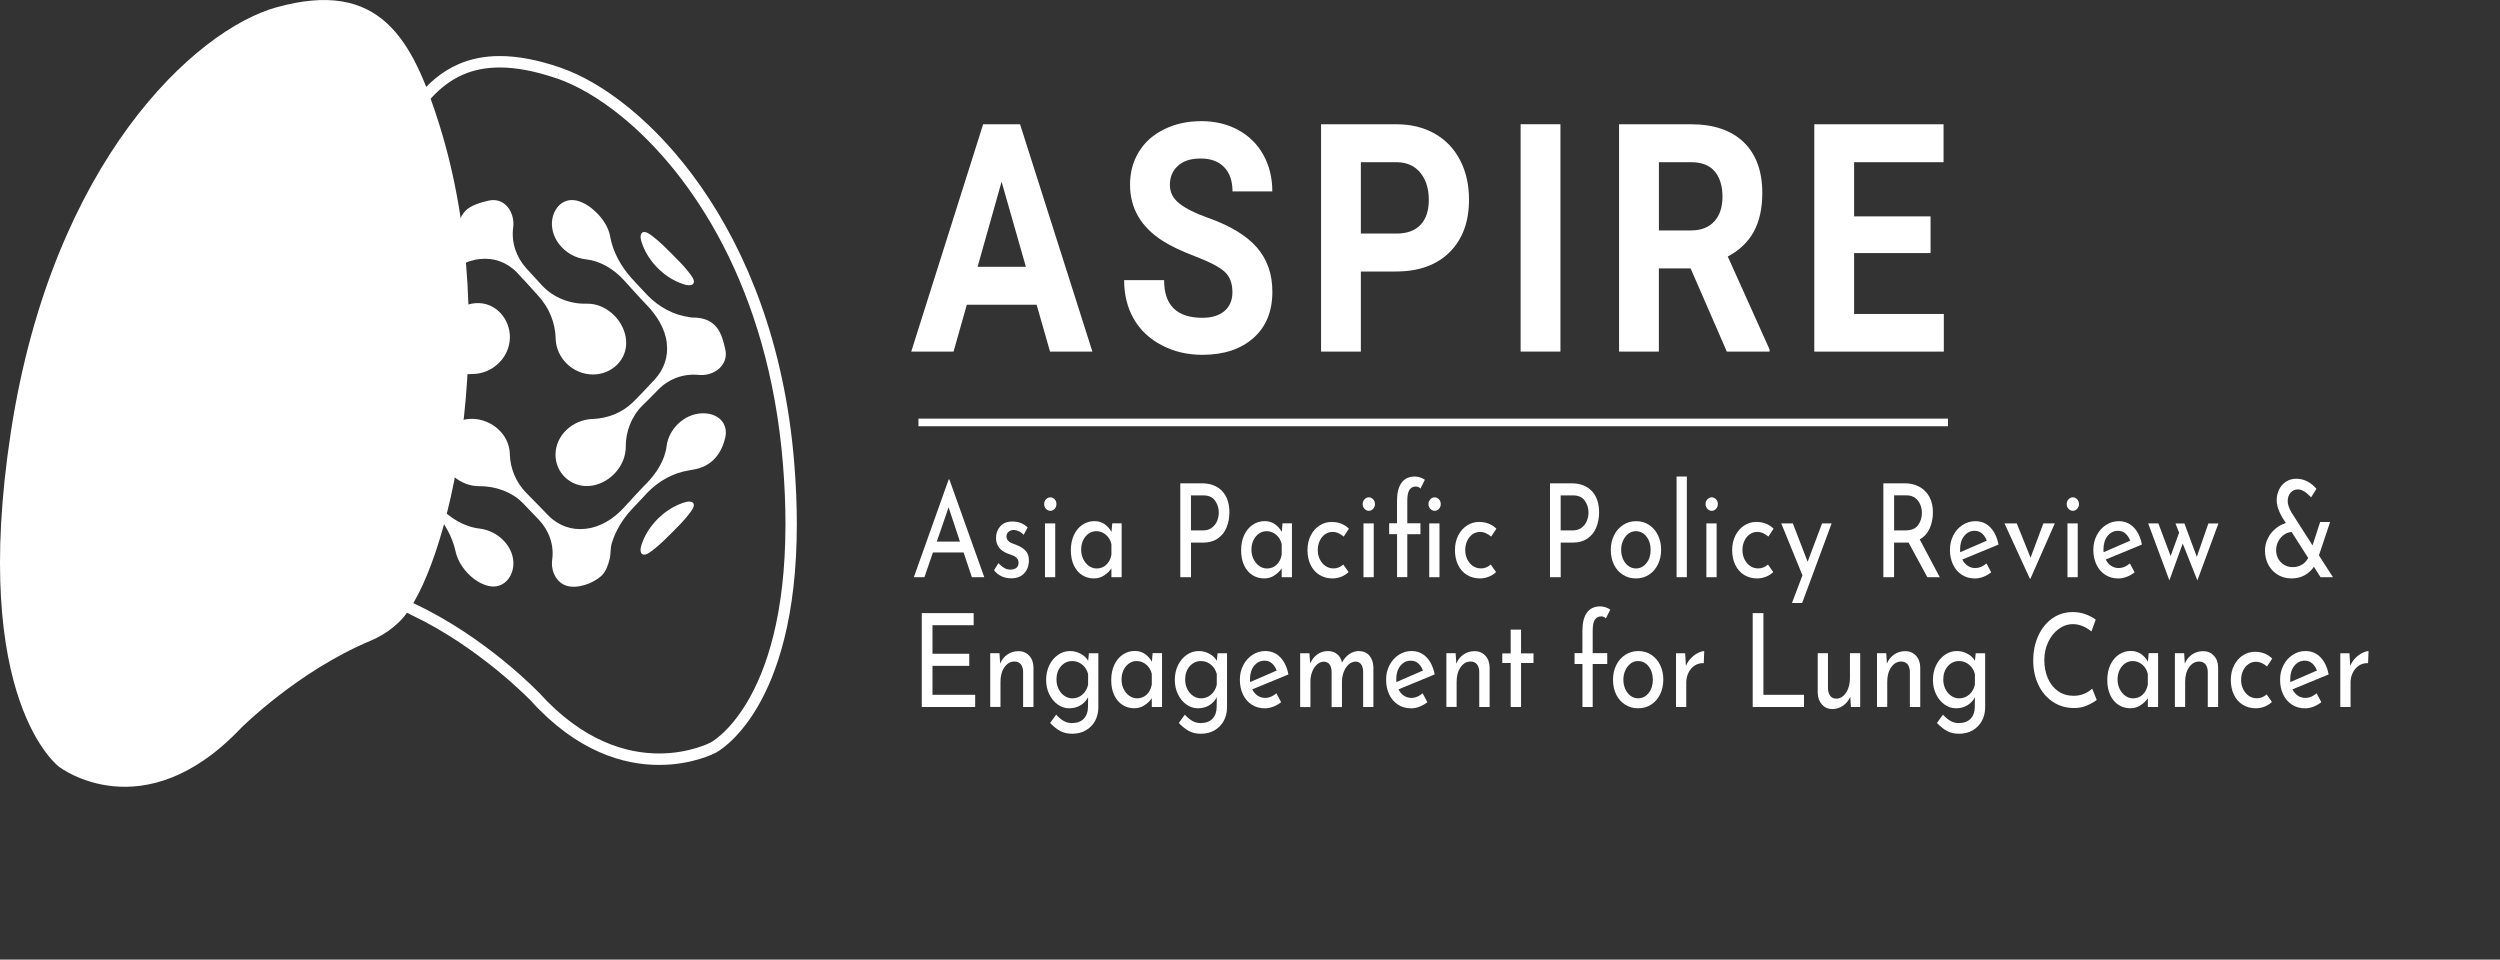 <?xml version="1.0" encoding="UTF-8"?>
<svg id="b" data-name="Layer 2" xmlns="http://www.w3.org/2000/svg" viewBox="0 0 656.26 251.9">
  <rect x="0" y="0" width="656.26" height="251.9" fill="#333333" stroke="none"/>
  <g id="c" data-name="Layer 1">
    <g>
      <g>
        <path d="M272.12,80h-18.33l-3.48,12.3h-11.11l18.88-59.68h9.69l18.99,59.68h-11.12l-3.52-12.3ZM256.62,70.04h12.68l-6.38-22.34-6.3,22.34Z" style="fill: #fff; stroke-width: 0px;"/>
        <path d="M323.51,76.64c0-2.32-.7-4.11-2.09-5.35-1.39-1.24-3.9-2.55-7.53-3.93-3.62-1.38-6.49-2.74-8.61-4.08-5.76-3.66-8.64-8.59-8.64-14.8,0-3.22.77-6.1,2.32-8.63,1.54-2.53,3.76-4.5,6.65-5.92s6.14-2.13,9.74-2.13,6.85.77,9.69,2.32,5.03,3.72,6.6,6.54c1.57,2.82,2.35,6.01,2.35,9.59h-10.45c0-2.73-.73-4.86-2.19-6.37-1.46-1.52-3.52-2.27-6.17-2.27s-4.54.63-5.96,1.91-2.12,2.95-2.12,5.02c0,1.94.83,3.57,2.49,4.88,1.66,1.31,4.1,2.54,7.33,3.69,5.95,2.1,10.28,4.71,13,7.83s4.08,7,4.08,11.64c0,5.16-1.66,9.22-4.98,12.15-3.32,2.94-7.79,4.41-13.41,4.41-3.9,0-7.46-.84-10.66-2.52s-5.65-3.98-7.33-6.91c-1.68-2.92-2.53-6.31-2.53-10.17h10.49c0,6.59,3.34,9.88,10.03,9.88,2.49,0,4.42-.59,5.82-1.78s2.09-2.85,2.09-4.98Z" style="fill: #fff; stroke-width: 0px;"/>
        <path d="M357.23,71.27v21.03h-10.45v-59.68h19.79c3.81,0,7.16.82,10.05,2.46,2.89,1.64,5.12,3.97,6.67,6.99,1.56,3.02,2.33,6.46,2.33,10.31,0,5.85-1.7,10.46-5.1,13.83s-8.11,5.06-14.13,5.06h-9.16ZM357.23,61.31h9.34c2.76,0,4.87-.76,6.32-2.29s2.18-3.72,2.18-6.56-.73-5.29-2.2-7.09c-1.46-1.8-3.48-2.73-6.06-2.79h-9.58v18.73Z" style="fill: #fff; stroke-width: 0px;"/>
        <path d="M409.62,92.29h-10.45v-59.68h10.45v59.68Z" style="fill: #fff; stroke-width: 0px;"/>
        <path d="M443.79,70.45h-8.33v21.85h-10.45v-59.68h18.85c5.99,0,10.61,1.57,13.87,4.71,3.25,3.14,4.88,7.58,4.88,13.32,0,4.07-.75,7.47-2.25,10.19-1.5,2.72-3.77,4.88-6.81,6.5l10.97,24.39v.57h-11.22l-9.51-21.85ZM435.47,60.49h8.43c2.62,0,4.66-.79,6.1-2.36,1.44-1.57,2.16-3.74,2.16-6.5s-.68-5.03-2.04-6.64c-1.36-1.61-3.44-2.42-6.25-2.42h-8.4v17.91Z" style="fill: #fff; stroke-width: 0px;"/>
        <path d="M506.78,66.43h-20.07v15.99h23.55v9.88h-34v-59.68h33.93v9.96h-23.48v14.22h20.07v9.63Z" style="fill: #fff; stroke-width: 0px;"/>
      </g>
      <g>
        <path d="M252.95,145.03h-8.05l-2.23,6.48h-2.78l9.15-25.67h.17l9.16,25.67h-3.25l-2.17-6.48ZM251.99,142.17l-2.98-9-3.1,9h6.08Z" style="fill: #fff; stroke-width: 0px;"/>
        <path d="M262.9,151.27c-.8-.36-1.45-.9-1.96-1.6l1.16-1.84c.48.54.99.97,1.52,1.26.53.3,1.06.44,1.58.44.64,0,1.16-.15,1.56-.44.41-.29.61-.75.61-1.36,0-.48-.13-.86-.38-1.16-.25-.29-.54-.51-.85-.65s-.85-.34-1.61-.61c-2.05-.77-3.07-2.15-3.07-4.12,0-1.18.37-2.19,1.12-3.03.74-.84,1.78-1.26,3.11-1.26.85,0,1.6.12,2.26.38.66.25,1.26.65,1.82,1.19l-1.07,1.94c-.31-.39-.7-.69-1.17-.92-.47-.23-.92-.35-1.35-.38-.54,0-1,.15-1.39.46-.39.31-.58.72-.58,1.24,0,.43.12.79.38,1.07.25.28.51.49.78.61.27.13.8.34,1.59.63.99.39,1.75.89,2.3,1.5s.83,1.44.83,2.49c0,1.36-.41,2.49-1.22,3.37-.81.89-1.96,1.33-3.45,1.33-.89,0-1.73-.18-2.54-.54Z" style="fill: #fff; stroke-width: 0px;"/>
        <path d="M274.59,131.06c.33-.34.7-.51,1.13-.51s.8.17,1.12.51.48.76.48,1.26-.16.92-.48,1.26-.69.51-1.12.51-.8-.17-1.13-.51c-.33-.34-.49-.76-.49-1.26s.16-.92.49-1.26ZM277,137.4v14.11h-2.69v-14.11h2.69Z" style="fill: #fff; stroke-width: 0px;"/>
        <path d="M294.44,137.4v14.11h-2.69v-2.32c-.42.66-1.04,1.27-1.85,1.82-.81.56-1.73.83-2.75.83-1.14,0-2.17-.29-3.08-.87-.92-.58-1.64-1.43-2.17-2.54s-.8-2.44-.8-3.99.28-2.89.83-4.04c.55-1.15,1.29-2.03,2.23-2.66.94-.62,1.97-.94,3.11-.94,1.02,0,1.91.26,2.67.78.75.52,1.36,1.2,1.83,2.04l.2-2.25h2.49ZM290.4,148.25c.71-.65,1.15-1.53,1.35-2.64v-2.79c-.23-1-.71-1.81-1.45-2.44-.73-.62-1.57-.94-2.52-.94-.71,0-1.38.2-1.98.61s-1.09.98-1.45,1.72c-.36.74-.54,1.57-.54,2.51s.18,1.74.55,2.49c.37.75.86,1.35,1.48,1.79s1.29.67,2.03.67c.99,0,1.83-.32,2.54-.97Z" style="fill: #fff; stroke-width: 0px;"/>
        <path d="M320.79,128.88c1.28,1.34,1.93,3.22,1.93,5.62,0,1.39-.24,2.68-.71,3.89s-1.24,2.18-2.29,2.93c-1.05.75-2.38,1.12-3.98,1.12h-3.1v9.07h-2.81v-24.64h5.62c2.28,0,4.06.67,5.34,2.01ZM318.18,138.49c.63-.5,1.08-1.11,1.35-1.82.27-.72.41-1.41.41-2.1,0-1.18-.33-2.23-.99-3.15-.66-.92-1.68-1.38-3.07-1.38h-3.25v9.2h3.1c1,0,1.82-.25,2.45-.75Z" style="fill: #fff; stroke-width: 0px;"/>
        <path d="M339.14,137.4v14.11h-2.69v-2.32c-.42.66-1.04,1.27-1.85,1.82-.81.56-1.73.83-2.75.83-1.14,0-2.17-.29-3.08-.87-.92-.58-1.64-1.43-2.17-2.54s-.8-2.44-.8-3.99.28-2.89.83-4.04c.55-1.15,1.29-2.03,2.23-2.66.94-.62,1.97-.94,3.11-.94,1.02,0,1.91.26,2.67.78.75.52,1.36,1.2,1.83,2.04l.2-2.25h2.49ZM335.1,148.25c.71-.65,1.15-1.53,1.35-2.64v-2.79c-.23-1-.71-1.81-1.45-2.44-.73-.62-1.57-.94-2.52-.94-.71,0-1.38.2-1.98.61s-1.09.98-1.45,1.72c-.36.74-.54,1.57-.54,2.51s.18,1.74.55,2.49c.37.75.86,1.35,1.48,1.79s1.29.67,2.03.67c.99,0,1.83-.32,2.54-.97Z" style="fill: #fff; stroke-width: 0px;"/>
        <path d="M352.07,151.4c-.74.29-1.5.44-2.27.44-1.29,0-2.44-.31-3.43-.92-1-.61-1.77-1.48-2.32-2.61-.55-1.12-.83-2.43-.83-3.9s.29-2.74.87-3.87,1.35-1.99,2.32-2.61,2.01-.92,3.13-.92c1.83,0,3.35.59,4.55,1.77l-1.36,2.08c-.39-.34-.83-.63-1.33-.87-.5-.24-1.04-.36-1.62-.36-.71,0-1.37.21-1.96.63s-1.05.99-1.39,1.72c-.34.73-.51,1.53-.51,2.42s.18,1.69.54,2.42c.36.73.84,1.31,1.46,1.74.62.43,1.32.65,2.12.65.98,0,1.84-.34,2.58-1.02l1.39,1.98c-.54.52-1.18.93-1.93,1.23Z" style="fill: #fff; stroke-width: 0px;"/>
        <path d="M358.2,131.06c.33-.34.7-.51,1.13-.51s.8.17,1.12.51.48.76.48,1.26-.16.92-.48,1.26-.69.51-1.12.51-.8-.17-1.13-.51c-.33-.34-.49-.76-.49-1.26s.16-.92.49-1.26ZM360.61,137.4v14.11h-2.69v-14.11h2.69Z" style="fill: #fff; stroke-width: 0px;"/>
        <path d="M366.72,140.22h-2.06v-2.86h2.06v-5.93c0-2.05.4-3.61,1.19-4.7s1.95-1.64,3.48-1.64c.42,0,.88.07,1.36.22.48.15.91.36,1.28.63l-1.16,2.32c-.29-.36-.7-.55-1.22-.55-.73,0-1.29.3-1.67.89-.38.59-.56,1.54-.56,2.86v5.9h3.45v2.86h-3.45v11.28h-2.69v-11.28ZM375.47,131.06c.33-.34.71-.51,1.13-.51s.8.17,1.12.51c.32.34.48.76.48,1.26s-.16.92-.48,1.26c-.32.34-.69.51-1.12.51s-.8-.17-1.13-.51-.49-.76-.49-1.26.16-.92.49-1.26ZM377.87,137.4v14.11h-2.69v-14.11h2.69Z" style="fill: #fff; stroke-width: 0px;"/>
        <path d="M390.78,151.4c-.74.29-1.5.44-2.27.44-1.29,0-2.44-.31-3.43-.92-1-.61-1.77-1.48-2.32-2.61-.55-1.12-.83-2.43-.83-3.9s.29-2.74.87-3.87,1.35-1.99,2.32-2.61,2.01-.92,3.13-.92c1.83,0,3.35.59,4.55,1.77l-1.36,2.08c-.39-.34-.83-.63-1.33-.87-.5-.24-1.04-.36-1.62-.36-.71,0-1.37.21-1.96.63s-1.05.99-1.39,1.72c-.34.73-.51,1.53-.51,2.42s.18,1.69.54,2.42c.36.73.84,1.31,1.46,1.74.62.43,1.32.65,2.12.65.98,0,1.84-.34,2.58-1.02l1.39,1.98c-.54.52-1.18.93-1.93,1.23Z" style="fill: #fff; stroke-width: 0px;"/>
        <path d="M417.84,128.88c1.28,1.34,1.93,3.22,1.93,5.62,0,1.39-.24,2.68-.71,3.89s-1.24,2.18-2.29,2.93c-1.05.75-2.38,1.12-3.98,1.12h-3.1v9.07h-2.81v-24.64h5.62c2.28,0,4.06.67,5.34,2.01ZM415.23,138.49c.63-.5,1.08-1.11,1.35-1.82.27-.72.41-1.41.41-2.1,0-1.18-.33-2.23-.99-3.15-.66-.92-1.68-1.38-3.07-1.38h-3.25v9.2h3.1c1,0,1.82-.25,2.45-.75Z" style="fill: #fff; stroke-width: 0px;"/>
        <path d="M423.69,140.51c.57-1.15,1.36-2.05,2.38-2.71,1.01-.66,2.16-.99,3.43-.99s2.41.33,3.4.99c1,.66,1.77,1.56,2.32,2.69.55,1.14.83,2.41.83,3.82s-.28,2.69-.83,3.83c-.55,1.15-1.33,2.05-2.33,2.71-1,.66-2.15.99-3.45.99s-2.39-.31-3.39-.94c-1-.62-1.79-1.5-2.36-2.64-.57-1.14-.85-2.45-.85-3.95,0-1.39.29-2.65.85-3.8ZM426.07,146.8c.34.75.8,1.34,1.39,1.77.59.43,1.24.65,1.96.65,1.12,0,2.05-.47,2.78-1.4.73-.93,1.1-2.09,1.1-3.48s-.37-2.55-1.1-3.49c-.73-.94-1.66-1.41-2.78-1.41-.73,0-1.39.22-1.97.66s-1.04,1.04-1.38,1.79c-.34.75-.51,1.57-.51,2.45s.17,1.7.51,2.45Z" style="fill: #fff; stroke-width: 0px;"/>
        <path d="M442.8,125.09v26.42h-2.69v-26.42h2.69Z" style="fill: #fff; stroke-width: 0px;"/>
        <path d="M448.21,131.06c.33-.34.7-.51,1.13-.51s.8.17,1.12.51.48.76.48,1.26-.16.92-.48,1.26-.69.51-1.12.51-.8-.17-1.13-.51c-.33-.34-.49-.76-.49-1.26s.16-.92.49-1.26ZM450.62,137.4v14.11h-2.69v-14.11h2.69Z" style="fill: #fff; stroke-width: 0px;"/>
        <path d="M463.55,151.4c-.74.29-1.5.44-2.27.44-1.29,0-2.44-.31-3.43-.92-1-.61-1.77-1.48-2.32-2.61-.55-1.12-.83-2.43-.83-3.9s.29-2.74.87-3.87,1.35-1.99,2.32-2.61,2.01-.92,3.13-.92c1.83,0,3.35.59,4.55,1.77l-1.36,2.08c-.39-.34-.83-.63-1.33-.87-.5-.24-1.04-.36-1.62-.36-.71,0-1.37.21-1.96.63s-1.05.99-1.39,1.72c-.34.73-.51,1.53-.51,2.42s.18,1.69.54,2.42c.36.73.84,1.31,1.46,1.74.62.43,1.32.65,2.12.65.98,0,1.84-.34,2.58-1.02l1.39,1.98c-.54.52-1.18.93-1.93,1.23Z" style="fill: #fff; stroke-width: 0px;"/>
        <path d="M480.81,137.4l-7.74,20.89h-2.67l2.75-7.26-5.56-13.63h3.04l3.88,10.06,3.79-10.06h2.49Z" style="fill: #fff; stroke-width: 0px;"/>
        <path d="M505.93,151.51l-4.93-9.1c-.15.02-.39.03-.7.03h-3.1v9.07h-2.81v-24.64h5.59c1.43,0,2.7.29,3.82.89s2,1.46,2.64,2.61c.64,1.15.96,2.53.96,4.14,0,1.52-.29,2.92-.85,4.19-.57,1.27-1.44,2.24-2.62,2.9l5.27,9.92h-3.27ZM503.51,137.84c.67-.93,1-2,1-3.2,0-.73-.14-1.44-.42-2.15-.28-.7-.72-1.29-1.33-1.76s-1.38-.7-2.3-.7h-3.25v9.2h3.04c1.51,0,2.59-.46,3.26-1.4Z" style="fill: #fff; stroke-width: 0px;"/>
        <path d="M521.45,147.89l1.25,2.35c-.64.5-1.33.89-2.07,1.18-.74.28-1.46.43-2.16.43-1.33,0-2.5-.32-3.49-.97s-1.76-1.54-2.3-2.68c-.54-1.14-.81-2.42-.81-3.85s.29-2.65.88-3.8c.59-1.15,1.39-2.06,2.42-2.73,1.02-.67,2.14-1.01,3.36-1.01,1.56,0,2.87.54,3.93,1.62s1.77,2.58,2.16,4.52l-9.5,3.92c.35.71.82,1.26,1.41,1.65.59.4,1.26.6,2.01.6,1,0,1.98-.41,2.93-1.23ZM515.6,140.7c-.71.91-1.07,2.07-1.07,3.48,0,.34,0,.6.03.78l6.98-3.03c-.29-.77-.7-1.4-1.23-1.87-.53-.48-1.19-.72-1.98-.72-1.1,0-2.01.46-2.72,1.36Z" style="fill: #fff; stroke-width: 0px;"/>
        <path d="M539.39,137.4l-6.4,14.52h-.14l-6.66-14.52h3.22l3.62,9,3.36-9h3.01Z" style="fill: #fff; stroke-width: 0px;"/>
        <path d="M543.01,131.06c.33-.34.7-.51,1.13-.51s.8.17,1.12.51.48.76.48,1.26-.16.92-.48,1.26-.69.51-1.12.51-.8-.17-1.13-.51c-.33-.34-.49-.76-.49-1.26s.16-.92.49-1.26ZM545.41,137.4v14.11h-2.69v-14.11h2.69Z" style="fill: #fff; stroke-width: 0px;"/>
        <path d="M559.09,147.89l1.25,2.35c-.64.5-1.33.89-2.07,1.18-.74.28-1.46.43-2.16.43-1.33,0-2.5-.32-3.49-.97s-1.76-1.54-2.3-2.68c-.54-1.14-.81-2.42-.81-3.85s.29-2.65.88-3.8c.59-1.15,1.39-2.06,2.42-2.73,1.02-.67,2.14-1.01,3.36-1.01,1.56,0,2.87.54,3.93,1.62s1.77,2.58,2.16,4.52l-9.5,3.92c.35.71.82,1.26,1.41,1.65.59.4,1.26.6,2.01.6,1,0,1.98-.41,2.93-1.23ZM553.24,140.7c-.71.91-1.07,2.07-1.07,3.48,0,.34,0,.6.03.78l6.98-3.03c-.29-.77-.7-1.4-1.23-1.87-.53-.48-1.19-.72-1.98-.72-1.1,0-2.01.46-2.72,1.36Z" style="fill: #fff; stroke-width: 0px;"/>
        <path d="M582.35,137.4l-5.53,14.96-3.85-9.68-3.5,9.68-5.56-14.96h2.67l3.22,8.56,2.23-6.13-.96-2.42h2.35l3.25,8.76,3.04-8.76h2.67Z" style="fill: #fff; stroke-width: 0px;"/>
        <path d="M609.15,151.51l-1.74-2.73c-.62.93-1.43,1.68-2.45,2.23-1.01.56-2.17.83-3.46.83s-2.5-.32-3.55-.95-1.88-1.5-2.48-2.61c-.6-1.1-.9-2.35-.9-3.73,0-1.16.25-2.23.74-3.22.49-.99,1.16-1.83,2-2.54.84-.7,1.75-1.2,2.74-1.5l-.93-1.43c-.99-1.7-1.48-3.23-1.48-4.57,0-.98.21-1.9.62-2.76.42-.86,1.01-1.56,1.8-2.08s1.69-.78,2.74-.78,2.05.25,2.97.75,1.69,1.14,2.3,1.91l-1.39,2.22c-1.31-1.39-2.46-2.08-3.45-2.08-.81,0-1.46.3-1.96.89s-.74,1.32-.74,2.18c0,.82.32,1.8.96,2.93l5.56,8.69,2-6.13h2.61l-2.93,8.76,3.68,5.73h-3.27ZM604.3,148.22c.69-.44,1.22-1.03,1.61-1.76l-4.35-6.82c-.7.05-1.36.28-1.98.72-.63.43-1.13,1.01-1.51,1.72-.38.71-.57,1.49-.57,2.33,0,1.3.42,2.36,1.26,3.2.84.84,1.87,1.26,3.08,1.26.95,0,1.76-.22,2.45-.67Z" style="fill: #fff; stroke-width: 0px;"/>
        <path d="M255.59,160.95v3.17h-10.81v7.5h9.65v3.17h-9.65v7.6h11.21v3.2h-14.02v-24.64h13.62Z" style="fill: #fff; stroke-width: 0px;"/>
        <path d="M270.16,172.11c.73.78,1.11,1.8,1.13,3.05v10.43h-2.72v-9.34c-.04-.79-.24-1.42-.61-1.88-.37-.45-.92-.69-1.65-.72-1.06,0-1.94.5-2.64,1.5s-1.04,2.27-1.04,3.82v6.61h-2.69v-14.11h2.43l.17,2.73c.42-1.02,1.06-1.82,1.91-2.4s1.83-.87,2.93-.87,2.05.39,2.78,1.18Z" style="fill: #fff; stroke-width: 0px;"/>
        <path d="M288.32,171.48v14.21c0,1.29-.28,2.46-.84,3.51-.56,1.04-1.36,1.87-2.39,2.49-1.03.61-2.25.92-3.64.92-1.22,0-2.26-.24-3.14-.72-.88-.48-1.76-1.18-2.65-2.11l1.59-2.18c.66.73,1.31,1.28,1.97,1.65.66.38,1.38.56,2.17.56,1.33,0,2.36-.38,3.09-1.12.72-.75,1.1-1.76,1.12-3.03l.03-2.66c-.44.89-1.1,1.6-1.96,2.13-.86.53-1.85.8-2.97.8s-2.12-.33-3.04-.99c-.93-.66-1.67-1.56-2.22-2.69-.55-1.14-.83-2.4-.83-3.78s.29-2.72.85-3.87,1.34-2.05,2.3-2.71c.96-.66,2-.99,3.1-.99,1.02,0,1.97.24,2.84.72s1.52,1.09,1.94,1.84l.2-1.98h2.46ZM284.15,182.32c.75-.66,1.25-1.52,1.48-2.59v-2.79c-.27-1.02-.78-1.85-1.54-2.47-.75-.62-1.62-.94-2.61-.94-1.18,0-2.16.45-2.96,1.36s-1.19,2.07-1.19,3.48c0,.91.18,1.74.55,2.49.37.75.87,1.35,1.51,1.79s1.33.67,2.09.67c1.02,0,1.91-.33,2.67-.99Z" style="fill: #fff; stroke-width: 0px;"/>
        <path d="M305.04,171.48v14.11h-2.69v-2.32c-.42.66-1.04,1.27-1.85,1.82-.81.56-1.73.83-2.75.83-1.14,0-2.17-.29-3.08-.87-.92-.58-1.64-1.43-2.17-2.54s-.8-2.44-.8-3.99.28-2.89.83-4.04c.55-1.15,1.29-2.03,2.23-2.66.94-.62,1.97-.94,3.11-.94,1.02,0,1.91.26,2.67.78.75.52,1.36,1.2,1.83,2.04l.2-2.25h2.49ZM301,182.34c.71-.65,1.15-1.53,1.35-2.64v-2.79c-.23-1-.71-1.81-1.45-2.44-.73-.62-1.57-.94-2.52-.94-.71,0-1.38.2-1.98.61s-1.09.98-1.45,1.72c-.36.74-.54,1.57-.54,2.51s.18,1.74.55,2.49c.37.75.86,1.35,1.48,1.79s1.29.67,2.03.67c.99,0,1.83-.32,2.54-.97Z" style="fill: #fff; stroke-width: 0px;"/>
        <path d="M322.1,171.48v14.21c0,1.29-.28,2.46-.84,3.51-.56,1.04-1.36,1.87-2.39,2.49-1.03.61-2.25.92-3.64.92-1.22,0-2.26-.24-3.14-.72-.88-.48-1.76-1.18-2.65-2.11l1.59-2.18c.66.73,1.31,1.28,1.97,1.65.66.38,1.38.56,2.17.56,1.33,0,2.36-.38,3.09-1.12.72-.75,1.1-1.76,1.12-3.03l.03-2.66c-.44.89-1.1,1.6-1.96,2.13-.86.53-1.85.8-2.97.8s-2.12-.33-3.04-.99c-.93-.66-1.67-1.56-2.22-2.69-.55-1.14-.83-2.4-.83-3.78s.29-2.72.85-3.87,1.34-2.05,2.3-2.71c.96-.66,2-.99,3.1-.99,1.02,0,1.97.24,2.84.72s1.52,1.09,1.94,1.84l.2-1.98h2.46ZM317.93,182.32c.75-.66,1.25-1.52,1.48-2.59v-2.79c-.27-1.02-.78-1.85-1.54-2.47-.75-.62-1.62-.94-2.61-.94-1.18,0-2.16.45-2.96,1.36s-1.19,2.07-1.19,3.48c0,.91.18,1.74.55,2.49.37.75.87,1.35,1.51,1.79s1.33.67,2.09.67c1.02,0,1.91-.33,2.67-.99Z" style="fill: #fff; stroke-width: 0px;"/>
        <path d="M335.05,181.98l1.25,2.35c-.64.5-1.33.89-2.07,1.18-.74.28-1.46.43-2.16.43-1.33,0-2.5-.32-3.49-.97s-1.76-1.54-2.3-2.68c-.54-1.14-.81-2.42-.81-3.85s.29-2.65.88-3.8c.59-1.15,1.39-2.06,2.42-2.73,1.02-.67,2.14-1.01,3.36-1.01,1.56,0,2.87.54,3.93,1.62s1.77,2.58,2.16,4.52l-9.5,3.92c.35.71.82,1.26,1.41,1.65.59.4,1.26.6,2.01.6,1,0,1.98-.41,2.93-1.23ZM329.2,174.79c-.71.91-1.07,2.07-1.07,3.48,0,.34,0,.6.03.78l6.98-3.03c-.29-.77-.7-1.4-1.23-1.87-.53-.48-1.19-.72-1.98-.72-1.1,0-2.01.46-2.72,1.36Z" style="fill: #fff; stroke-width: 0px;"/>
        <path d="M359.43,172.06c.69.77,1.05,1.79,1.09,3.07v10.46h-2.69v-9.3c-.06-1.66-.7-2.53-1.91-2.62-.7,0-1.32.25-1.87.73-.55.49-.98,1.13-1.29,1.93-.31.79-.47,1.65-.49,2.56v6.71h-2.72v-9.3c-.06-1.66-.71-2.53-1.97-2.62-.68,0-1.29.25-1.84.73s-.98,1.14-1.29,1.94c-.31.81-.46,1.67-.46,2.57v6.68h-2.69v-14.11h2.43l.2,2.66c.46-1.02,1.1-1.82,1.9-2.39.8-.57,1.71-.85,2.74-.85.97,0,1.78.27,2.43.8.66.53,1.08,1.27,1.28,2.2.5-.93,1.14-1.67,1.91-2.2.77-.53,1.6-.8,2.49-.8,1.16,0,2.08.39,2.77,1.16Z" style="fill: #fff; stroke-width: 0px;"/>
        <path d="M373.44,181.98l1.25,2.35c-.64.5-1.33.89-2.07,1.18-.74.28-1.46.43-2.16.43-1.33,0-2.5-.32-3.49-.97s-1.76-1.54-2.3-2.68c-.54-1.14-.81-2.42-.81-3.85s.29-2.65.88-3.8c.59-1.15,1.39-2.06,2.42-2.73,1.02-.67,2.14-1.01,3.36-1.01,1.56,0,2.87.54,3.93,1.62s1.77,2.58,2.16,4.52l-9.5,3.92c.35.71.82,1.26,1.41,1.65.59.4,1.26.6,2.01.6,1,0,1.98-.41,2.93-1.23ZM367.59,174.79c-.71.91-1.07,2.07-1.07,3.48,0,.34,0,.6.03.78l6.98-3.03c-.29-.77-.7-1.4-1.23-1.87-.53-.48-1.19-.72-1.98-.72-1.1,0-2.01.46-2.72,1.36Z" style="fill: #fff; stroke-width: 0px;"/>
        <path d="M389.9,172.11c.73.78,1.11,1.8,1.13,3.05v10.43h-2.72v-9.34c-.04-.79-.24-1.42-.61-1.88-.37-.45-.92-.69-1.65-.72-1.06,0-1.94.5-2.64,1.5s-1.04,2.27-1.04,3.82v6.61h-2.69v-14.11h2.43l.17,2.73c.42-1.02,1.06-1.82,1.91-2.4s1.83-.87,2.93-.87,2.05.39,2.78,1.18Z" style="fill: #fff; stroke-width: 0px;"/>
        <path d="M399.28,165.28v6.24h3.27v2.52h-3.27v11.55h-2.72v-11.55h-2.2v-2.52h2.2v-6.24h2.72Z" style="fill: #fff; stroke-width: 0px;"/>
        <path d="M415.39,174.31h-2.06v-2.86h2.06v-5.93c0-2.05.4-3.61,1.19-4.7s1.95-1.64,3.48-1.64c.42,0,.88.07,1.36.22.48.15.91.36,1.28.63l-1.16,2.32c-.29-.36-.7-.55-1.22-.55-.73,0-1.29.3-1.67.89-.38.59-.56,1.54-.56,2.86v5.9h3.82v2.86h-3.82v11.28h-2.69v-11.28Z" style="fill: #fff; stroke-width: 0px;"/>
        <path d="M424.27,174.6c.57-1.15,1.36-2.05,2.38-2.71,1.01-.66,2.16-.99,3.43-.99s2.41.33,3.4.99c1,.66,1.77,1.56,2.32,2.69.55,1.14.83,2.41.83,3.82s-.28,2.69-.83,3.83c-.55,1.15-1.33,2.05-2.33,2.71-1,.66-2.15.99-3.45.99s-2.39-.31-3.39-.94c-1-.62-1.79-1.5-2.36-2.64-.57-1.14-.85-2.45-.85-3.95,0-1.39.29-2.65.85-3.8ZM426.65,180.89c.34.75.8,1.34,1.39,1.77.59.43,1.24.65,1.96.65,1.12,0,2.05-.47,2.78-1.4.73-.93,1.1-2.09,1.1-3.48s-.37-2.55-1.1-3.49c-.73-.94-1.66-1.41-2.78-1.41-.73,0-1.39.22-1.97.66s-1.04,1.04-1.38,1.79c-.34.75-.51,1.57-.51,2.45s.17,1.7.51,2.45Z" style="fill: #fff; stroke-width: 0px;"/>
        <path d="M443.88,172.78c.57-.59,1.17-1.04,1.81-1.36s1.2-.49,1.68-.51l-.12,3.17c-.87-.04-1.66.16-2.36.61-.71.46-1.26,1.09-1.65,1.89-.4.81-.59,1.67-.59,2.57v6.44h-2.69v-14.11h2.4l.2,3.34c.31-.77.75-1.45,1.32-2.04Z" style="fill: #fff; stroke-width: 0px;"/>
        <path d="M462.9,160.95v21.44h10.66v3.2h-13.47v-24.64h2.81Z" style="fill: #fff; stroke-width: 0px;"/>
        <path d="M488.31,171.48v14.11h-2.43l-.17-2.69c-.41.95-1.03,1.73-1.88,2.33-.85.6-1.8.9-2.84.9-1.1,0-2-.39-2.71-1.18-.71-.78-1.08-1.8-1.12-3.05v-10.43h2.69v9.31c.04.8.24,1.43.59,1.89s.89.71,1.61.73c.66,0,1.25-.23,1.8-.7s.97-1.11,1.29-1.93c.32-.82.48-1.73.48-2.73v-6.58h2.69Z" style="fill: #fff; stroke-width: 0px;"/>
        <path d="M502.94,172.11c.73.78,1.11,1.8,1.13,3.05v10.43h-2.72v-9.34c-.04-.79-.24-1.42-.61-1.88-.37-.45-.92-.69-1.65-.72-1.06,0-1.94.5-2.64,1.5s-1.04,2.27-1.04,3.82v6.61h-2.69v-14.11h2.43l.17,2.73c.42-1.02,1.06-1.82,1.91-2.4s1.83-.87,2.93-.87,2.05.39,2.78,1.18Z" style="fill: #fff; stroke-width: 0px;"/>
        <path d="M521.11,171.48v14.21c0,1.29-.28,2.46-.84,3.51-.56,1.04-1.36,1.87-2.39,2.49-1.03.61-2.25.92-3.64.92-1.22,0-2.26-.24-3.14-.72-.88-.48-1.76-1.18-2.65-2.11l1.59-2.18c.66.73,1.31,1.28,1.97,1.65.66.38,1.38.56,2.17.56,1.33,0,2.36-.38,3.09-1.12.72-.75,1.1-1.76,1.12-3.03l.03-2.66c-.44.89-1.1,1.6-1.96,2.13-.86.53-1.85.8-2.97.8s-2.12-.33-3.04-.99c-.93-.66-1.67-1.56-2.22-2.69-.55-1.14-.83-2.4-.83-3.78s.29-2.72.85-3.87,1.34-2.05,2.3-2.71c.96-.66,2-.99,3.1-.99,1.02,0,1.97.24,2.84.72s1.52,1.09,1.94,1.84l.2-1.98h2.46ZM516.94,182.32c.75-.66,1.25-1.52,1.48-2.59v-2.79c-.27-1.02-.78-1.85-1.54-2.47-.75-.62-1.62-.94-2.61-.94-1.18,0-2.16.45-2.96,1.36s-1.19,2.07-1.19,3.48c0,.91.18,1.74.55,2.49.37.75.87,1.35,1.51,1.79s1.33.67,2.09.67c1.02,0,1.91-.33,2.67-.99Z" style="fill: #fff; stroke-width: 0px;"/>
        <path d="M547.86,185.2c-1.03.44-2.16.66-3.38.66-2.14,0-4.03-.56-5.66-1.67-1.63-1.11-2.89-2.61-3.77-4.5-.88-1.89-1.32-3.96-1.32-6.24,0-2.43.44-4.62,1.33-6.56.89-1.94,2.12-3.46,3.69-4.57,1.57-1.1,3.36-1.65,5.34-1.65,1.18,0,2.28.18,3.3.55s1.94.84,2.75,1.43l-1.13,3.1c-1.6-1.27-3.22-1.91-4.84-1.91-1.35,0-2.6.42-3.75,1.26s-2.07,1.98-2.75,3.42c-.69,1.44-1.03,3.03-1.03,4.75s.31,3.38.94,4.81c.63,1.43,1.53,2.55,2.69,3.36,1.17.81,2.52,1.21,4.04,1.21,1.87,0,3.51-.62,4.9-1.87l1.19,2.96c-.68.52-1.53,1.01-2.56,1.45Z" style="fill: #fff; stroke-width: 0px;"/>
        <path d="M566.51,171.48v14.11h-2.69v-2.32c-.42.66-1.04,1.27-1.85,1.82-.81.56-1.73.83-2.75.83-1.14,0-2.17-.29-3.08-.87-.92-.58-1.64-1.43-2.17-2.54s-.8-2.44-.8-3.99.28-2.89.83-4.04c.55-1.15,1.29-2.03,2.23-2.66.94-.62,1.97-.94,3.11-.94,1.02,0,1.91.26,2.67.78.75.52,1.36,1.2,1.83,2.04l.2-2.25h2.49ZM562.46,182.34c.71-.65,1.15-1.53,1.35-2.64v-2.79c-.23-1-.71-1.81-1.45-2.44-.73-.62-1.57-.94-2.52-.94-.71,0-1.38.2-1.98.61s-1.09.98-1.45,1.72c-.36.74-.54,1.57-.54,2.51s.18,1.74.55,2.49c.37.75.86,1.35,1.48,1.79s1.29.67,2.03.67c.99,0,1.83-.32,2.54-.97Z" style="fill: #fff; stroke-width: 0px;"/>
        <path d="M581.14,172.11c.73.78,1.11,1.8,1.13,3.05v10.43h-2.72v-9.34c-.04-.79-.24-1.42-.61-1.88-.37-.45-.92-.69-1.65-.72-1.06,0-1.94.5-2.64,1.5s-1.04,2.27-1.04,3.82v6.61h-2.69v-14.11h2.43l.17,2.73c.42-1.02,1.06-1.82,1.91-2.4s1.83-.87,2.93-.87,2.05.39,2.78,1.18Z" style="fill: #fff; stroke-width: 0px;"/>
        <path d="M594.45,185.49c-.74.29-1.5.44-2.27.44-1.29,0-2.44-.31-3.43-.92-1-.61-1.77-1.48-2.32-2.61-.55-1.12-.83-2.43-.83-3.9s.29-2.74.87-3.87,1.35-1.99,2.32-2.61,2.01-.92,3.13-.92c1.83,0,3.35.59,4.55,1.77l-1.36,2.08c-.39-.34-.83-.63-1.33-.87-.5-.24-1.04-.36-1.62-.36-.71,0-1.37.21-1.96.63s-1.05.99-1.39,1.72c-.34.73-.51,1.53-.51,2.42s.18,1.69.54,2.42c.36.73.84,1.31,1.46,1.74.62.43,1.32.65,2.12.65.98,0,1.84-.34,2.58-1.02l1.39,1.98c-.54.52-1.18.93-1.93,1.23Z" style="fill: #fff; stroke-width: 0px;"/>
        <path d="M608.11,181.98l1.25,2.35c-.64.5-1.33.89-2.07,1.18-.74.28-1.46.43-2.16.43-1.33,0-2.5-.32-3.49-.97s-1.76-1.54-2.3-2.68c-.54-1.14-.81-2.42-.81-3.85s.29-2.65.88-3.8c.59-1.15,1.39-2.06,2.42-2.73,1.02-.67,2.14-1.01,3.36-1.01,1.56,0,2.87.54,3.93,1.62s1.77,2.58,2.16,4.52l-9.5,3.92c.35.71.82,1.26,1.41,1.65.59.4,1.26.6,2.01.6,1,0,1.98-.41,2.93-1.23ZM602.26,174.79c-.71.91-1.07,2.07-1.07,3.48,0,.34,0,.6.03.78l6.98-3.03c-.29-.77-.7-1.4-1.23-1.87-.53-.48-1.19-.72-1.98-.72-1.1,0-2.01.46-2.72,1.36Z" style="fill: #fff; stroke-width: 0px;"/>
        <path d="M618.26,172.78c.57-.59,1.17-1.04,1.81-1.36s1.2-.49,1.68-.51l-.12,3.17c-.87-.04-1.66.16-2.36.61-.71.46-1.26,1.09-1.65,1.89-.4.81-.59,1.67-.59,2.57v6.44h-2.69v-14.11h2.4l.2,3.34c.31-.77.75-1.45,1.32-2.04Z" style="fill: #fff; stroke-width: 0px;"/>
      </g>
      <polyline points="241.1 111.89 511.35 111.89 511.35 109.89 241.1 109.89" style="fill: #fff; stroke-width: 0px;"/>
    </g>
    <g>
      <path d="M146.76,19.2l-.49,1.42c4.98,1.71,10.9,5.04,17.01,10.04,18.36,15,38.49,44.94,42.24,91.09.46,5.68.67,10.93.67,15.79,0,23.97-5.07,38.36-10.04,46.73-2.48,4.19-4.94,6.88-6.76,8.51-.91.82-1.65,1.37-2.16,1.71-.25.17-.45.29-.57.36l-.13.07h-.02s.17.34.17.34l-.17-.33h0s.17.33.17.33l-.17-.33h-.02s-.01.02-.01.02l.26.48-.26-.49h0s.26.49.26.49l-.26-.49s-5.42,2.85-13.45,2.85c-4.22,0-9.18-.77-14.54-3.14-5.36-2.37-11.13-6.33-16.96-12.78h-.01s-.02-.03-.02-.03c-.07-.06-13.67-14.33-32.24-23.15-2.72-1.29-5.14-2.99-7.04-5.04-1.42-1.52-2.92-3.97-4.32-7.17-2.11-4.8-4-11.26-5.36-18.84-1.36-7.58-2.18-16.26-2.18-25.54,0-18.88,3.41-40.2,12.58-59.64,3.44-7.3,6.99-13.56,11.4-17.9,2.21-2.17,4.62-3.87,7.37-5.04,2.75-1.17,5.85-1.81,9.48-1.81,4.24,0,9.21.89,15.06,2.91l.49-1.42.49-1.42c-6.08-2.09-11.36-3.07-16.03-3.07-3.98,0-7.51.72-10.65,2.05-4.71,2-8.5,5.37-11.74,9.58-3.24,4.21-5.95,9.29-8.58,14.85-9.4,19.95-12.86,41.68-12.87,60.92,0,12.61,1.49,24.15,3.79,33.45,1.15,4.65,2.51,8.74,4,12.14,1.49,3.4,3.11,6.1,4.87,8.01,2.21,2.37,4.94,4.27,7.96,5.71,8.98,4.26,16.84,9.9,22.45,14.47,2.8,2.29,5.04,4.3,6.57,5.75.77.72,1.36,1.3,1.75,1.69.2.2.35.35.45.45l.11.11.03.03,1.08-1.04-1.11,1.01c6.08,6.73,12.21,10.97,17.97,13.51,5.77,2.55,11.16,3.4,15.75,3.39,8.88,0,14.73-3.13,14.86-3.2l-.71-1.32.68,1.34c.21-.1,5.58-2.9,10.86-11.81,5.28-8.91,10.46-23.88,10.45-48.26,0-4.95-.21-10.28-.68-16.03-2.54-31.28-12.5-55.36-24.49-72.54-6-8.59-12.5-15.45-18.84-20.63-6.35-5.18-12.53-8.69-17.94-10.55l-.49,1.42Z" style="fill: #fff; stroke-width: 0px;"/>
      <g>
        <path d="M164.23,118.26c.03-.28.04-.58.03-.86-.06-4,1.5-8.13,4.39-10.96,1.4-1.38,2.8-2.76,4.16-4.18,2.77-2.81,6.59-4.23,10.53-3.85.22.02.44.03.65.04,3.74.09,7.32-2.77,6.4-6.76-.9-3.93-2.06-8.45-8.82-8.34-.22,0-.42-.08-.63-.11-4.14-.54-7.98-2.67-10.88-5.63-1.48-1.55-2.94-3.11-4.38-4.7-2.7-3.05-4.82-6.82-5.52-10.87-.04-.24-.1-.49-.17-.74-.57-2.1-1.89-3.97-3.42-5.49-1.44-1.42-3.25-2.71-5.24-3.16-3.99-.89-6.57,2.73-6.45,6.34.15,4.61,4.17,8.48,8.69,9.05.05,0,.11.01.16.02,3.85.42,7.28,2.53,9.89,5.32,2.05,2.23,4.04,4.51,6.15,6.69,2.6,2.72,4.81,6.12,5.26,9.94,0,.02,0,.03,0,.05,0,.02,0,.03,0,.05.44,3.54-.76,6.9-3.19,9.53-1.9,2.01-3.76,4.06-5.75,6-2.81,2.75-6.67,4.2-10.54,4.35-.06,0-.12,0-.18,0-4.96.25-9.47,4.14-9.55,9.28-.07,4.84,4.03,8.66,8.84,8.3,4.79-.35,9.1-4.54,9.54-9.33Z" style="fill: #fff; stroke-width: 0px;"/>
        <path d="M124.81,127.58c.3.03.61.04.91.04,4.19-.05,8.68,1.45,11.63,4.54,1.38,1.43,2.75,2.88,4.13,4.31,2.66,2.82,4.01,6.61,3.47,10.47-.03.21-.05.42-.06.64-.14,2.55,1.21,5.33,3.76,6.16,2.88.93,6.96-.57,9.11-2.48,1.25-1.11,1.77-2.68,2.22-4.29.41-1.48.17-2.89.62-4.39.98-3.24,2.82-6.25,5.1-8.73,1.45-1.58,2.92-3.15,4.41-4.7,2.87-2.92,6.69-5.04,10.75-5.67.25-.04.49-.12.75-.15,5.47-.71,7.9-4.61,8.79-8.55.37-1.64.01-3.37-1.19-4.58-1.35-1.36-3.31-1.8-5.14-1.69-4.46.25-8.41,3.98-9.06,8.43,0,.05-.01.1-.02.15-.47,3.77-2.67,7.14-5.27,9.8-2.13,2.16-4.14,4.42-6.2,6.64-2.6,2.74-5.98,4.86-9.79,5.29-.02,0-.03,0-.05,0-.02,0-.03,0-.05,0-3.56.4-6.95-.8-9.52-3.33-1.96-1.98-3.87-4.02-5.84-5.98-2.74-2.71-4.34-6.46-4.44-10.28,0-.06,0-.11,0-.17-.2-5.13-4.79-9-9.78-9.11-4.68-.1-8.98,3.31-8.63,8.23.35,4.8,4.66,8.96,9.4,9.4Z" style="fill: #fff; stroke-width: 0px;"/>
        <path d="M110.84,64.67c-1.62,4.17-5.42,7.97-9.59,9.58-.79.31-2.81,1.14-3.57.26-.7-.81.6-2.32,1.05-2.91,1.34-1.76,2.95-3.35,4.52-4.92,1.57-1.57,3.16-3.19,4.92-4.53.6-.46,2.1-1.74,2.91-1.02.87.77.06,2.74-.25,3.54Z" style="fill: #fff; stroke-width: 0px;"/>
        <path d="M180.91,71.6c.44.58,1.75,2.09,1.05,2.9-.76.87-2.77.04-3.57-.28-4.17-1.63-7.96-5.46-9.59-9.63-.31-.79-1.13-2.75-.25-3.49.82-.69,2.33.6,2.91,1.05,1.76,1.34,3.35,2.95,4.92,4.52,1.57,1.57,3.18,3.16,4.52,4.92Z" style="fill: #fff; stroke-width: 0px;"/>
        <path d="M110.86,141.9c.31.78,1.11,2.73.24,3.47-.82.7-2.32-.58-2.92-1.04-1.76-1.34-3.35-2.95-4.92-4.52-1.57-1.57-3.19-3.16-4.53-4.92-.44-.58-1.75-2.09-1.03-2.88.78-.85,2.8.02,3.59.33,4.13,1.65,7.94,5.42,9.56,9.56Z" style="fill: #fff; stroke-width: 0px;"/>
        <path d="M180.91,134.89c-1.34,1.76-2.95,3.36-4.53,4.93-1.57,1.57-3.16,3.18-4.92,4.52-.59.45-2.09,1.75-2.92,1.07-.88-.72-.07-2.65.24-3.43,1.64-4.15,5.43-7.94,9.56-9.61.8-.32,2.81-1.2,3.59-.35.72.78-.6,2.31-1.03,2.87Z" style="fill: #fff; stroke-width: 0px;"/>
        <path d="M126.11,138.78c-.06,0-.12-.02-.18-.02-4.09-.46-7.78-2.76-10.57-5.71-1.65-1.78-3.27-3.59-4.98-5.32-2.81-2.88-5.2-6.47-5.71-10.54,0-.02,0-.03,0-.05,0-.06-.02-.11-.02-.17-.54-3.79.73-7.42,3.5-10.1,1.38-1.31,2.79-2.59,4.11-3.96,3.02-3.17,7.29-4.76,11.6-4.73.07,0,.14,0,.22,0,5.2-.05,9.67-4.27,9.77-9.52.09-4.97-3.82-9.43-8.96-9.08-4.98.34-9.23,4.88-9.58,9.8,0,.07,0,.14-.01.2-.2,4.16-1.79,8.49-4.75,11.47-1.38,1.38-2.77,2.75-4.21,4.07-2.88,2.6-6.67,3.77-10.52,3.41-.05,0-.1-.01-.16-.01-1.84-.13-3.82.32-5.18,1.67-1.23,1.22-1.54,2.92-1.22,4.59,1.1,5.64,3.77,7.81,8.88,8.56.1.01.2.05.3.07,4.23.87,8.13,3.08,11.16,6.15,1.39,1.43,2.75,2.87,4.11,4.33,2.79,3.06,5.03,6.85,5.9,10.93.03.14.06.28.1.42,1.02,3.8,4.7,7.74,8.6,8.59,3.93.86,6.58-2.54,6.46-6.18-.15-4.53-4.25-8.28-8.66-8.86Z" style="fill: #fff; stroke-width: 0px;"/>
        <path d="M154.92,79.75c-.3-.03-.61-.03-.92-.03-4.32.13-8.75-1.58-11.71-4.78-1.37-1.48-2.72-2.98-4.09-4.46-2.67-2.95-4.01-6.78-3.49-10.75.03-.22.05-.43.06-.65.16-3.68-2.45-7.32-6.49-6.42-2.03.45-4.67,1.22-6.11,2.68-1.52,1.55-2,4.01-2.55,6.13-.05.21-.1.41-.13.62-.71,4.05-2.86,7.9-5.59,10.95-1.44,1.57-2.9,3.13-4.38,4.66-2.9,2.93-6.68,5.02-10.79,5.55-.25.03-.49.13-.75.13-5.21.03-7.88,4.4-8.73,8.34-.87,4.03,2.6,6.73,6.31,6.74,4.54.02,8.41-3.77,9.04-8.23,0-.05.01-.11.02-.16.48-3.85,2.65-7.25,5.29-10.01,2.11-2.18,4.11-4.44,6.15-6.68,2.58-2.77,6-4.97,9.84-5.38.02,0,.03,0,.05,0,.02,0,.03,0,.05,0,3.61-.42,7.04.84,9.61,3.44,1.98,2.07,3.87,4.21,5.79,6.33,2.74,3.02,4.35,6.95,4.46,11,0,.06,0,.12,0,.18.2,5.21,4.63,9.36,9.81,9.35,4.88,0,9.02-3.84,8.69-8.84-.32-4.88-4.54-9.31-9.43-9.72Z" style="fill: #fff; stroke-width: 0px;"/>
      </g>
      <path d="M72.59,1.91C51.22,7.86,13.79,42.33,2.88,113.21c-10.9,70.88,12.65,88.1,12.65,88.1,0,0,22.05,16.98,47.82-10.28,0,0,14.82-14.82,33.82-22.79,2.99-1.25,5.72-3.04,7.98-5.36,12.31-12.67,27.29-75.24,10.24-129.96-7.13-22.89-15.74-38.54-42.8-31Z" style="fill: #fff; stroke-width: 0px;"/>
    </g>
  </g>
</svg>